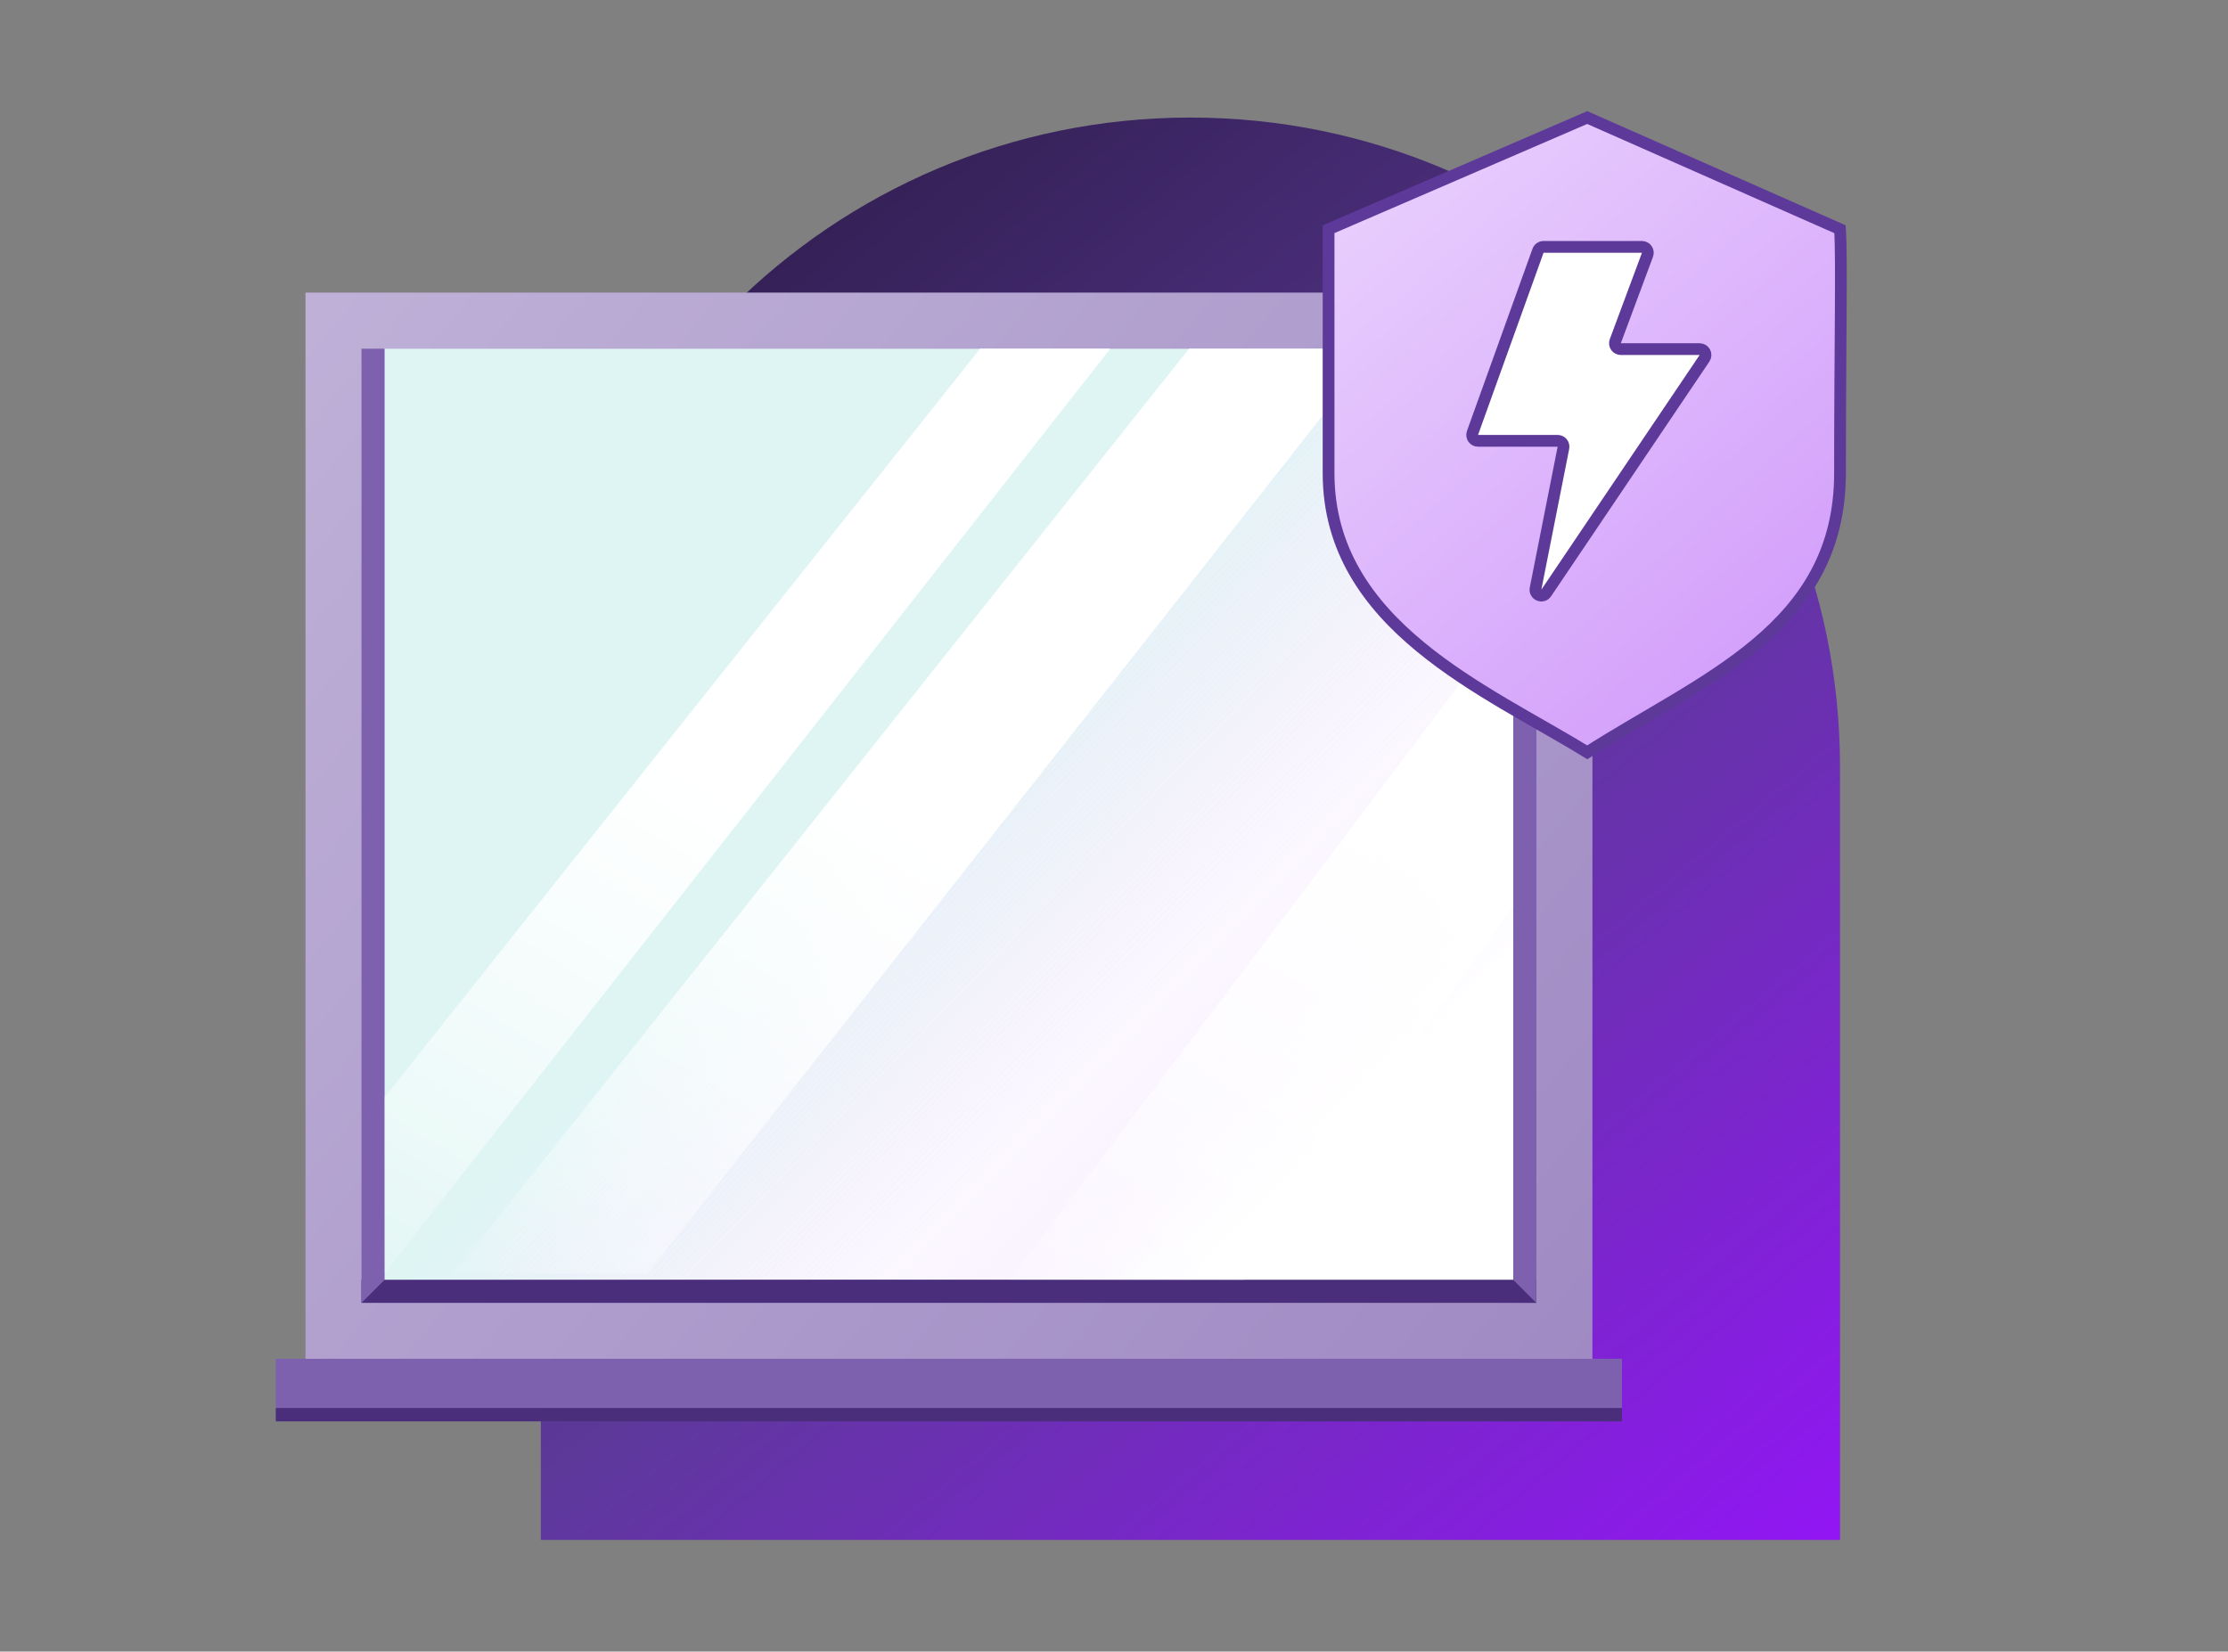 <?xml version="1.0" encoding="UTF-8"?><svg width="379" height="281" viewBox="0 0 379 281" fill="none" xmlns="http://www.w3.org/2000/svg">
<rect x="0" y="0" width="379" height="281" fill="#808080" stroke="none"/>
<path d="M92 130.5C92 69.472 141.473 20 202.5 20C263.527 20 313 69.472 313 130.5V262H92V130.5Z" fill="url(#paint0_linear_52_2134)"/>
<rect x="58" y="54" width="201" height="168" fill="white"/>
<rect x="56.74" y="54.577" width="209.351" height="171.847" stroke="url(#paint1_linear_52_2134)" stroke-width="9.516"/>
<rect x="61.498" y="217.747" width="199.835" height="3.918" fill="#4A2E7B"/>
<path d="M61.498 59.335H65.416V217.747L61.498 221.665V59.335Z" fill="#7D61AE"/>
<path d="M261.333 59.335H257.414V217.747L261.333 221.665V59.335Z" fill="#7D61AE"/>
<rect x="65.416" y="59.335" width="191.998" height="158.412" fill="url(#paint2_linear_52_2134)" fill-opacity="0.4"/>
<rect x="46.944" y="231.181" width="228.942" height="8.396" fill="#7D61AE"/>
<rect x="46.944" y="239.578" width="228.942" height="2.239" fill="#4A2E7B"/>
<path d="M166.733 59.335H188.844L65.416 216.627V186.68L166.733 59.335Z" fill="url(#paint3_linear_52_2134)"/>
<path d="M202.278 59.335H233.904L110.197 216.627H77.171L202.278 59.335Z" fill="url(#paint4_linear_52_2134)"/>
<path d="M257.414 104.395V154.214L211.514 217.747H171.771L257.414 104.395Z" fill="url(#paint5_linear_52_2134)"/>
<rect x="56.74" y="54.577" width="209.351" height="171.847" stroke="url(#paint6_linear_52_2134)" stroke-width="9.516"/>
<rect x="61.498" y="217.747" width="199.835" height="3.918" fill="#4A2E7B"/>
<path d="M61.498 59.335H65.416V217.747L61.498 221.665V59.335Z" fill="#7D61AE"/>
<path d="M261.333 59.335H257.414V217.747L261.333 221.665V59.335Z" fill="#7D61AE"/>
<rect x="65.416" y="59.335" width="191.998" height="158.412" fill="url(#paint7_linear_52_2134)" fill-opacity="0.4"/>
<rect x="46.944" y="231.181" width="228.942" height="8.396" fill="#7D61AE"/>
<rect x="46.944" y="239.578" width="228.942" height="2.239" fill="#4A2E7B"/>
<path d="M166.733 59.335H188.844L65.416 216.627V186.68L166.733 59.335Z" fill="url(#paint8_linear_52_2134)"/>
<path d="M202.278 59.335H233.904L110.197 216.627H77.171L202.278 59.335Z" fill="url(#paint9_linear_52_2134)"/>
<path d="M257.414 104.395V154.214L211.514 217.747H171.771L257.414 104.395Z" fill="url(#paint10_linear_52_2134)"/>
<path d="M226 80.5V39L270 20L313 39C313.333 44 313 59.285 313 80.5C313 107 289.5 115.5 270 128C253 117.5 226 106.5 226 80.5Z" fill="url(#paint11_linear_52_2134)" stroke="#5D399A" stroke-width="2"/>
<path d="M261.63 42.662L250.481 73.662C250.247 74.313 250.73 75 251.422 75H264.967C265.597 75 266.07 75.576 265.948 76.194L261.212 100.136C261 101.206 262.412 101.794 263.022 100.889L289.949 60.959C290.397 60.295 289.921 59.4 289.12 59.4H275.715C275.018 59.4 274.535 58.705 274.778 58.051L280.248 43.349C280.491 42.695 280.008 42 279.311 42H262.571C262.15 42 261.773 42.265 261.63 42.662Z" fill="white" stroke="#5D399A" stroke-width="2"/>
<defs>
<linearGradient id="paint0_linear_52_2134" x1="130" y1="46.5" x2="313" y2="266" gradientUnits="userSpaceOnUse">
<stop stop-color="#352157"/>
<stop offset="0.47" stop-color="#5D399A"/>
<stop offset="1" stop-color="#9315F6"/>
</linearGradient>
<linearGradient id="paint1_linear_52_2134" x1="51.982" y1="55.416" x2="280.644" y2="245.175" gradientUnits="userSpaceOnUse">
<stop stop-color="#BEB0D7"/>
<stop offset="0.996" stop-color="#9E88C2"/>
</linearGradient>
<linearGradient id="paint2_linear_52_2134" x1="65.416" y1="59.335" x2="215.583" y2="205.03" gradientUnits="userSpaceOnUse">
<stop offset="0.54" stop-color="#CCEFEE"/>
<stop offset="0.82" stop-color="#E9D0FD" stop-opacity="0.2"/>
<stop offset="1" stop-color="white"/>
</linearGradient>
<linearGradient id="paint3_linear_52_2134" x1="117.474" y1="130.144" x2="58.139" y2="225.863" gradientUnits="userSpaceOnUse">
<stop stop-color="white"/>
<stop offset="1" stop-color="white" stop-opacity="0"/>
</linearGradient>
<linearGradient id="paint4_linear_52_2134" x1="152.739" y1="137.981" x2="93.404" y2="233.7" gradientUnits="userSpaceOnUse">
<stop stop-color="white"/>
<stop offset="1" stop-color="white" stop-opacity="0"/>
</linearGradient>
<linearGradient id="paint5_linear_52_2134" x1="242.301" y1="139.1" x2="182.966" y2="234.82" gradientUnits="userSpaceOnUse">
<stop stop-color="white"/>
<stop offset="1" stop-color="white" stop-opacity="0"/>
</linearGradient>
<linearGradient id="paint6_linear_52_2134" x1="51.982" y1="55.416" x2="280.644" y2="245.175" gradientUnits="userSpaceOnUse">
<stop stop-color="#BEB0D7"/>
<stop offset="0.996" stop-color="#9E88C2"/>
</linearGradient>
<linearGradient id="paint7_linear_52_2134" x1="65.416" y1="59.335" x2="215.583" y2="205.03" gradientUnits="userSpaceOnUse">
<stop offset="0.54" stop-color="#CCEFEE"/>
<stop offset="0.82" stop-color="#E9D0FD" stop-opacity="0.2"/>
<stop offset="1" stop-color="white"/>
</linearGradient>
<linearGradient id="paint8_linear_52_2134" x1="117.474" y1="130.144" x2="58.139" y2="225.863" gradientUnits="userSpaceOnUse">
<stop stop-color="white"/>
<stop offset="1" stop-color="white" stop-opacity="0"/>
</linearGradient>
<linearGradient id="paint9_linear_52_2134" x1="152.739" y1="137.981" x2="93.404" y2="233.7" gradientUnits="userSpaceOnUse">
<stop stop-color="white"/>
<stop offset="1" stop-color="white" stop-opacity="0"/>
</linearGradient>
<linearGradient id="paint10_linear_52_2134" x1="242.301" y1="139.1" x2="182.966" y2="234.82" gradientUnits="userSpaceOnUse">
<stop stop-color="white"/>
<stop offset="1" stop-color="white" stop-opacity="0"/>
</linearGradient>
<linearGradient id="paint11_linear_52_2134" x1="222.5" y1="33" x2="302.5" y2="122.5" gradientUnits="userSpaceOnUse">
<stop stop-color="#E9D0FD"/>
<stop offset="0.897" stop-color="#D4A1FB"/>
</linearGradient>
</defs>
</svg>
